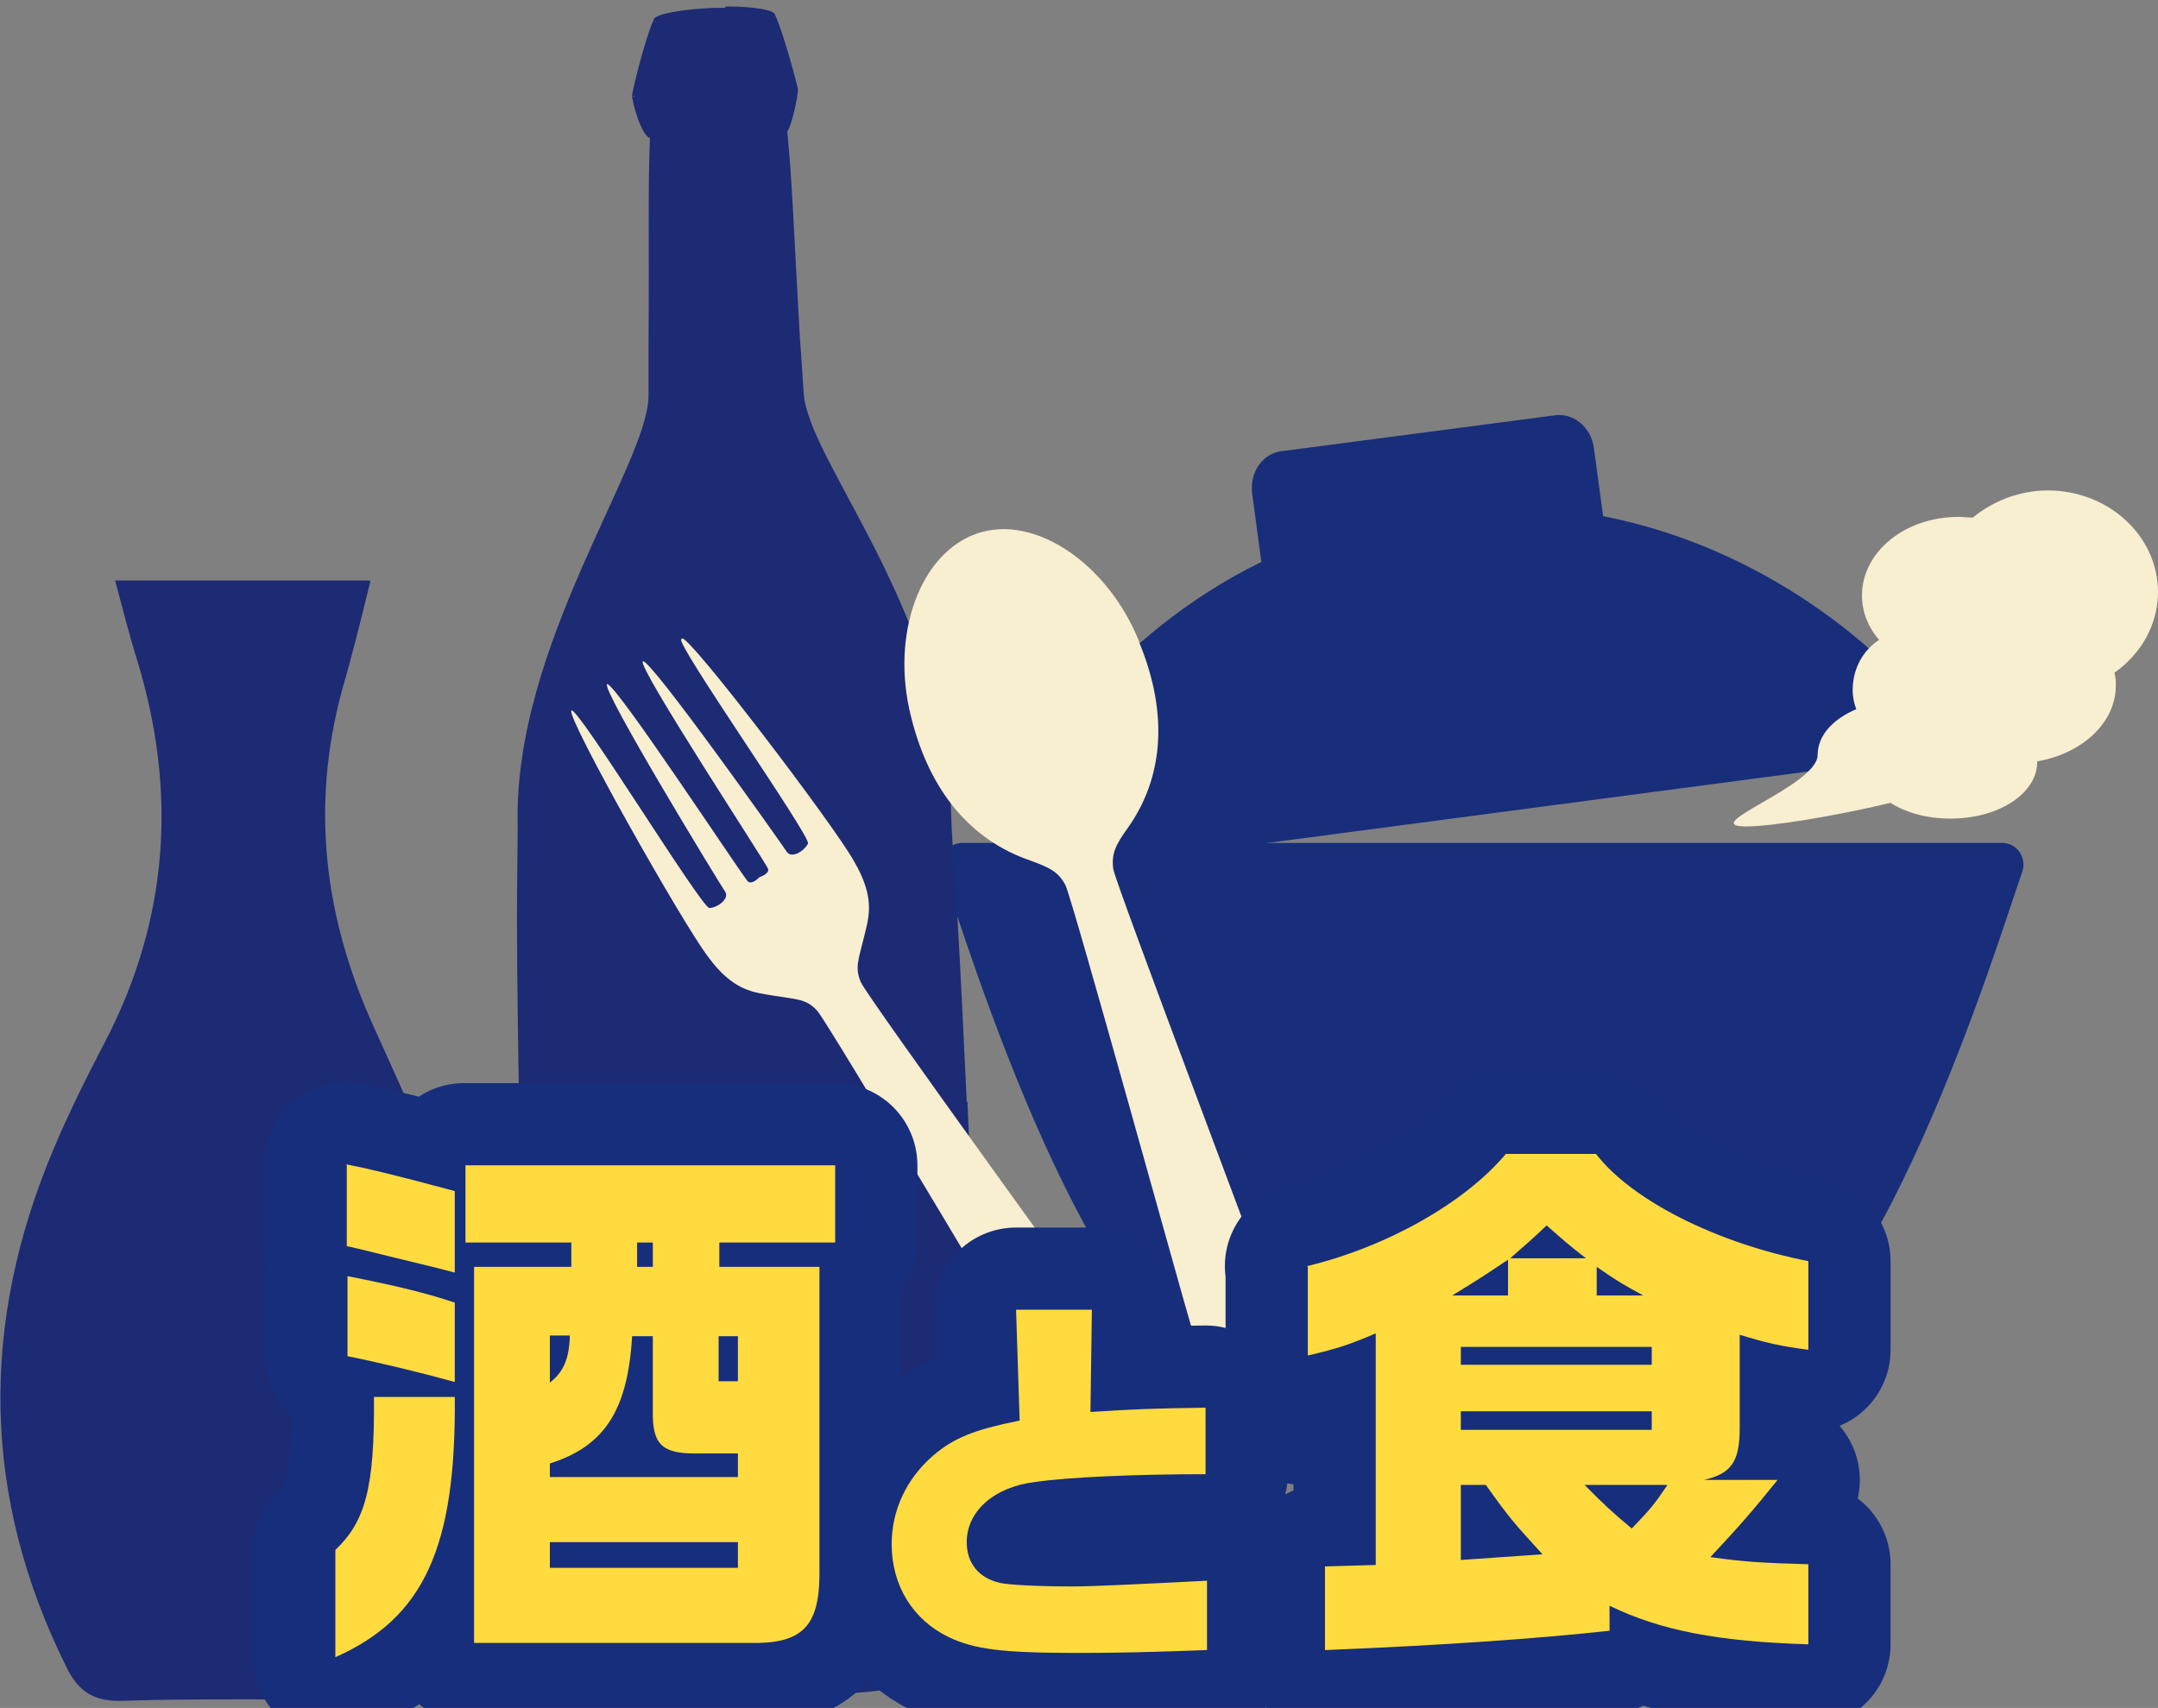 <?xml version="1.0" encoding="UTF-8"?>
<svg id="_レイヤー_2" data-name="レイヤー 2" xmlns="http://www.w3.org/2000/svg" viewBox="0 0 30.18 23.89">
  <rect x="0" y="0" width="30.18" height="23.89" fill="#808080" stroke="none"/>
  <defs>
    <style>
      .cls-1 {
        fill: #1d2a74;
      }

      .cls-1, .cls-2, .cls-3, .cls-4, .cls-5 {
        stroke-width: 0px;
      }

      .cls-2 {
        fill: #182e7b;
      }

      .cls-6 {
        fill: none;
        stroke: #172e7c;
        stroke-linecap: round;
        stroke-linejoin: round;
        stroke-width: 2.3px;
      }

      .cls-3 {
        fill: #f8eed0;
      }

      .cls-4 {
        fill: #ffdb3f;
      }

      .cls-5 {
        fill: #e2b718;
      }
    </style>
  </defs>
  <g id="_04_食" data-name="04_食">
    <g>
      <g>
        <g>
          <path class="cls-2" d="M14.1,12.27l6.43-.85,6.43-.85c.2-.03.29-.25.18-.42-.79-1.08-2.47-2.49-4.72-2.93l-.13-.96c-.04-.28-.28-.49-.55-.45l-3.81.5c-.27.03-.45.29-.42.58l.13.97c-2.06,1.01-3.32,2.8-3.8,4.05-.07.19.08.38.28.36Z"/>
          <path class="cls-2" d="M28,11.79h-14.54c-.21,0-.35.21-.28.41.35.99,2.02,6.55,4.09,7.27,0,0,.17,1.2.43,1.24,2.07.29,4.09.29,6.07,0,.25-.04.42-1.24.42-1.24,2.07-.72,3.74-6.28,4.09-7.27.07-.2-.07-.41-.28-.41Z"/>
          <path class="cls-3" d="M30.18,8.28c0-.78-.69-1.42-1.54-1.42-.4,0-.77.15-1.05.38-.06,0-.13-.01-.2-.01-.75,0-1.35.49-1.35,1.1,0,.23.09.45.24.62-.22.14-.37.4-.37.7,0,.1.02.19.05.27-.33.14-.54.37-.54.64,0,.43-1.71,1-1,1,.35,0,1.22-.14,2.02-.33.22.14.51.22.84.22.67,0,1.21-.35,1.21-.79,0,0,0,0,0-.01.63-.11,1.1-.54,1.1-1.06,0-.06,0-.12-.02-.18.37-.26.61-.67.61-1.13Z"/>
        </g>
        <g>
          <path class="cls-1" d="M5.05,23.66c-.54-.02-1.09-.02-1.63-.02-.57,0-1.15,0-1.72.02h0c-.35,0-.51-.1-.66-.4-1.15-2.31-1.21-4.71-.17-7.15.21-.5.45-.99.71-1.47.89-1.7,1.05-3.53.47-5.44-.07-.24-.14-.48-.2-.74l-.06-.22h3.24l-.08.33c-.09.35-.18.69-.27,1.02-.45,1.6-.3,3.18.44,4.82l.1.21c.49,1.08,1,2.21,1.28,3.36.42,1.74.18,3.5-.69,5.21-.18.34-.36.47-.7.47h-.04Z"/>
          <path class="cls-1" d="M4.85,8.36l-.05.19c-.09.34-.17.68-.26,1-.46,1.63-.31,3.23.45,4.9l.1.21c.49,1.08,1,2.19,1.27,3.33.41,1.71.18,3.44-.68,5.13-.15.3-.3.4-.63.4h0c-.55-.02-1.09-.03-1.64-.03-.57,0-1.15,0-1.76.02-.26,0-.39-.08-.51-.33C.01,20.93-.04,18.56.97,16.16c.18-.44.41-.9.7-1.46.9-1.73,1.07-3.59.48-5.53-.07-.23-.13-.47-.2-.73l-.02-.08h2.92M5.17,8.12H1.61c.11.41.2.77.31,1.12.56,1.84.44,3.63-.46,5.35-.25.48-.5.98-.71,1.48-1.03,2.44-1.01,4.86.18,7.25.16.33.37.47.73.47.01,0,.03,0,.04,0,.57-.02,1.14-.02,1.72-.02.54,0,1.09,0,1.63.02.02,0,.03,0,.05,0,.41,0,.63-.18.81-.53.86-1.69,1.13-3.48.7-5.3-.3-1.24-.85-2.42-1.38-3.59-.7-1.54-.89-3.1-.44-4.74.14-.48.26-.97.39-1.5h0Z"/>
        </g>
        <g>
          <path class="cls-1" d="M9.53,23.67c-1.1,0-1.63-.16-1.88-1.12-.01-.04-.05-.07-.09-.08-.02-.24-.07-.64-.08-1.16,0-.19-.04-1.34-.05-1.75-.03-1.12-.06-2.49-.08-3.86,0-.01.01-.03.01-.05-.01-.94-.03-1.89-.03-2.76,0-.32,0-.6,0-.83,0-.21,0-.38,0-.51-.03-1.53.69-3.12,1.22-4.29.34-.74.6-1.32.61-1.7v-2.09c.01-.65.01-1.08.03-1.51,0-.05-.03-.1-.08-.11-.04-.03-.11-.23-.15-.37.03-.01.06-.04.07-.08.01-.06-.02-.11-.08-.13.04-.21.18-.73.27-.93.03-.03.29-.1.74-.11h.16c.38,0,.57.04.6.07.11.23.29.94.3,1,0,.08-.08.45-.13.52.02.5.04.93.08,1.56.02.39.04.86.08,1.45l.04.72c.02.36.29.86.63,1.49.58,1.09,1.38,2.57,1.43,4.32,0,.27.03.55.05.82l.04.51c.06,1.03.11,1.94.14,2.76,0,.02,0,.04.02.05.07,1.51.11,2.72.14,3.84,0,0,.05,1.67.06,1.81,0,.47,0,.84-.04,1.14-.02.02-.04.04-.04.06-.19,1.24-.86,1.25-2.48,1.3l-.64.02c-.32.01-.62.02-.88.02ZM9.66.3c-.06,0-.11.05-.11.1,0,.06.04.11.1.11h.34c.06,0,.11-.05.1-.11,0-.06-.05-.11-.11-.11,0,0-.33,0-.33,0Z"/>
          <path class="cls-1" d="M10.19.33c.24,0,.39.03.46.04.1.24.26.8.28.92,0,.09-.07.38-.11.45-.03.04-.05.1-.04.15.04.42.06.85.1,1.48.02.39.05.86.08,1.45l.05.72c.03.39.3.89.64,1.53.58,1.08,1.37,2.55,1.42,4.28,0,.28.03.55.05.83.01.17.02.34.03.5.06,1.03.11,1.94.14,2.76,0,.02,0,.05.02.07.07,1.5.1,2.71.14,3.82l.02.72c.01.45.03.95.03,1.09,0,.44,0,.79-.04,1.08-.02.03-.04.06-.04.1-.18,1.15-.73,1.16-2.37,1.21h-.5s-.14.02-.14.02c-.32.01-.61.02-.88.02-1.06,0-1.54-.14-1.77-1.04,0-.03-.03-.06-.05-.08-.06-.3-.1-.67-.12-1.14,0-.19-.04-1.34-.05-1.75-.03-1.11-.06-2.47-.08-3.83,0-.02.01-.05.01-.08-.01-.94-.03-1.89-.03-2.76,0-.32,0-.6,0-.83,0-.21,0-.38,0-.51-.03-1.51.69-3.09,1.21-4.24.34-.75.61-1.34.62-1.75v-.69c.01-.57.01-1.02.01-1.4,0-.65,0-1.09.02-1.51,0-.08-.04-.16-.11-.2-.03-.04-.07-.15-.1-.24.02-.03.04-.06.05-.09.02-.08,0-.15-.06-.2.04-.17.11-.44.17-.64,0,0,.01,0,.02,0h0s0,0,.01,0h0s0,0,0,0c.02,0,.04.02.06.02,0,0,.09,0,.09,0v-.11c.04.07.11.12.2.12.06,0,.11,0,.18,0,.05,0,.11,0,.17,0,.12,0,.21-.1.21-.22,0-.02,0-.05-.01-.07M10.14.11c-.05,0-.11,0-.16,0-.46.02-.84.09-.84.17,0,0,0,0,0,0h0s.03.02.04.03c-.02-.01-.04-.02-.04-.03h0c-.12.26-.31,1.04-.3,1.06,0,0,.02,0,.05.01.01,0,.03,0,.04,0-.02,0-.03,0-.04,0-.02,0-.03,0-.05-.01,0,.09.13.56.25.59-.03.68-.01,1.38-.02,2.92,0,.22,0,.44,0,.69-.01.96-1.89,3.5-1.83,5.99,0,.27-.01.74-.01,1.34,0,.87.02,1.82.03,2.76,0,0-.01,0-.01,0,.02,1.39.05,2.78.08,3.91.01.42.05,1.56.05,1.76.02.52.06.93.14,1.26,0,0,.02,0,.03,0,.26,1.03.87,1.2,1.99,1.2.3,0,.65-.01,1.03-.03,1.98-.07,2.85.05,3.08-1.4.01,0,.02,0,.03,0,.05-.32.06-.72.05-1.21,0-.23-.04-1.39-.06-1.81-.03-1.13-.07-2.36-.14-3.9,0,0,0,0-.01,0-.04-.82-.08-1.73-.14-2.76-.03-.45-.07-.9-.08-1.33-.08-2.77-2-4.87-2.06-5.82-.02-.26-.03-.49-.05-.72-.09-1.55-.11-2.25-.18-2.94.07-.1.15-.5.15-.59,0-.02-.2-.79-.32-1.04,0-.07-.3-.12-.69-.12h0ZM9.34.37s-.1-.02-.13-.03c.03.01.08.02.13.03h0ZM9.48.39s-.06,0-.08,0c.02,0,.06,0,.08,0h0ZM9.83.41c-.06,0-.11,0-.17,0,.05,0,.11,0,.17,0,.05,0,.11,0,.16,0-.05,0-.11,0-.16,0h0Z"/>
        </g>
        <path class="cls-3" d="M9.53,8.94c-.12.01,1.82,2.77,1.77,2.86-.05.1-.23.22-.3.11s-1.92-2.72-2.01-2.66,1.73,2.83,1.75,2.9c.03.07-.12.12-.12.12,0,0-.1.11-.16.06-.06-.05-1.88-2.82-1.97-2.76s1.58,2.8,1.65,2.9-.11.23-.22.23c-.11,0-1.87-2.87-1.93-2.76-.06.11,1.54,2.95,1.91,3.44.36.49.64.5.94.55.3.05.44.04.59.21.15.16,3.12,5.18,3.31,5.46s.4.11.67-.07c.27-.18.51-.32.33-.59s-3.61-4.99-3.7-5.2c-.09-.2-.03-.33.04-.62.07-.29.17-.55-.14-1.08-.3-.53-2.28-3.13-2.4-3.11Z"/>
        <path class="cls-3" d="M15.93,8.97c-.44-1.09-1.46-1.78-2.26-1.51s-1.22,1.41-.93,2.56c.27,1.1.88,1.74,1.65,2.01.28.1.41.16.51.35.1.2,1.65,5.82,1.75,6.14s.36.21.66.11c.3-.1.57-.17.47-.48s-2.17-5.77-2.21-5.99c-.03-.22.03-.34.21-.59.47-.67.58-1.55.15-2.59Z"/>
      </g>
      <g>
        <g>
          <path class="cls-5" d="M6.36,19.54c.02,2.1-.43,3.09-1.67,3.64v-1.5c.42-.4.55-.87.54-2.14h1.13ZM4.86,16.29c.31.06.68.15,1.5.37v1.14c-.12-.03-.23-.06-.27-.07-.87-.21-1.05-.26-1.24-.3v-1.15ZM4.86,17.85c.71.14,1.11.24,1.5.37v1.11c-.47-.13-1.09-.28-1.5-.36v-1.12ZM6.49,16.3h5.19v1.08h-1.62v.34h1.4v4.29c0,.75-.25.99-.99.97h-3.84v-5.26h1.36v-.34h-1.48v-1.08ZM10.32,20.33h-.61c-.46,0-.59-.14-.58-.6v-1.04h-.29c-.06,1.04-.39,1.54-1.15,1.78v.19h2.63v-.33ZM7.69,19.34c.19-.15.27-.33.28-.66h-.28v.66ZM7.69,21.57v.36h2.63v-.36h-2.63ZM9.13,17.72v-.34h-.22v.34h.22ZM10.32,19.32v-.63h-.27v.63h.27Z"/>
          <path class="cls-5" d="M15.27,18.33l-.02,1.42c.61-.04.88-.05,1.61-.06v.93c-.96,0-1.92.04-2.39.11-.57.07-.95.41-.95.84,0,.3.17.5.46.57.14.03.54.05,1.03.05.28,0,.88-.03,1.87-.08v.97c-.81.03-1.25.04-1.82.04-1.04,0-1.43-.05-1.79-.22-.5-.24-.8-.72-.8-1.3,0-.48.21-.92.58-1.24.28-.24.56-.36,1.21-.49l-.05-1.55h1.06Z"/>
          <path class="cls-5" d="M18.28,17.71c1.12-.27,2.21-.89,2.78-1.57h1.26c.5.65,1.69,1.25,2.97,1.5v1.24c-.39-.05-.6-.1-.96-.21v1.3c0,.47-.11.64-.5.73h1.03c-.33.41-.51.62-.94,1.08.5.07.72.08,1.37.1v1.12c-1.26-.04-2.06-.19-2.78-.54v.35c-1.02.11-2.26.2-3.98.27v-1.17l.71-.02v-3.24c-.35.15-.52.21-.95.31v-1.24ZM21.09,18.12v-.5c-.36.24-.42.28-.78.5h.78ZM23.1,19.09v-.25h-2.67v.25h2.67ZM23.1,20v-.26h-2.67v.26h2.67ZM21.58,21.75c-.39-.43-.46-.5-.8-.98h-.35v1.05l1.15-.08ZM22.18,17.6c-.27-.21-.3-.24-.55-.46-.22.21-.26.24-.51.46h1.05ZM22.16,20.77c.3.3.34.34.66.61.27-.28.31-.33.5-.61h-1.16ZM22.98,18.12c-.31-.17-.36-.2-.65-.4v.4h.65Z"/>
        </g>
        <g>
          <path class="cls-6" d="M6.36,19.54c.02,2.1-.43,3.09-1.67,3.64v-1.5c.42-.4.55-.87.54-2.14h1.13ZM4.86,16.29c.31.06.68.15,1.5.37v1.14c-.12-.03-.23-.06-.27-.07-.87-.21-1.05-.26-1.24-.3v-1.15ZM4.86,17.85c.71.14,1.11.24,1.5.37v1.11c-.47-.13-1.09-.28-1.5-.36v-1.12ZM6.49,16.3h5.19v1.08h-1.62v.34h1.4v4.29c0,.75-.25.99-.99.97h-3.84v-5.26h1.36v-.34h-1.48v-1.08ZM10.32,20.33h-.61c-.46,0-.59-.14-.58-.6v-1.04h-.29c-.06,1.04-.39,1.54-1.15,1.78v.19h2.63v-.33ZM7.69,19.34c.19-.15.27-.33.28-.66h-.28v.66ZM7.69,21.57v.36h2.63v-.36h-2.63ZM9.13,17.72v-.34h-.22v.34h.22ZM10.32,19.32v-.63h-.27v.63h.27Z"/>
          <path class="cls-6" d="M15.27,18.33l-.02,1.42c.61-.04.88-.05,1.61-.06v.93c-.96,0-1.92.04-2.39.11-.57.07-.95.41-.95.84,0,.3.17.5.46.57.14.03.54.05,1.03.05.28,0,.88-.03,1.87-.08v.97c-.81.03-1.25.04-1.82.04-1.04,0-1.43-.05-1.79-.22-.5-.24-.8-.72-.8-1.3,0-.48.21-.92.58-1.24.28-.24.56-.36,1.21-.49l-.05-1.55h1.06Z"/>
          <path class="cls-6" d="M18.28,17.71c1.12-.27,2.21-.89,2.78-1.57h1.26c.5.65,1.69,1.25,2.97,1.5v1.24c-.39-.05-.6-.1-.96-.21v1.3c0,.47-.11.64-.5.73h1.03c-.33.41-.51.62-.94,1.08.5.07.72.08,1.37.1v1.12c-1.26-.04-2.06-.19-2.78-.54v.35c-1.02.11-2.26.2-3.98.27v-1.17l.71-.02v-3.24c-.35.15-.52.21-.95.31v-1.24ZM21.09,18.12v-.5c-.36.24-.42.28-.78.5h.78ZM23.1,19.09v-.25h-2.67v.25h2.67ZM23.1,20v-.26h-2.67v.26h2.67ZM21.58,21.75c-.39-.43-.46-.5-.8-.98h-.35v1.05l1.15-.08ZM22.18,17.6c-.27-.21-.3-.24-.55-.46-.22.21-.26.24-.51.46h1.05ZM22.16,20.77c.3.3.34.34.66.61.27-.28.31-.33.5-.61h-1.16ZM22.98,18.12c-.31-.17-.36-.2-.65-.4v.4h.65Z"/>
        </g>
        <g>
          <path class="cls-4" d="M6.36,19.54c.02,2.1-.43,3.09-1.67,3.64v-1.5c.42-.4.55-.87.54-2.14h1.13ZM4.86,16.29c.31.06.68.15,1.5.37v1.14c-.12-.03-.23-.06-.27-.07-.87-.21-1.05-.26-1.24-.3v-1.15ZM4.86,17.85c.71.14,1.11.24,1.5.37v1.11c-.47-.13-1.09-.28-1.5-.36v-1.12ZM6.49,16.3h5.19v1.08h-1.62v.34h1.4v4.29c0,.75-.25.99-.99.97h-3.84v-5.26h1.36v-.34h-1.48v-1.08ZM10.32,20.33h-.61c-.46,0-.59-.14-.58-.6v-1.04h-.29c-.06,1.04-.39,1.54-1.15,1.78v.19h2.63v-.33ZM7.69,19.34c.19-.15.27-.33.28-.66h-.28v.66ZM7.69,21.57v.36h2.63v-.36h-2.63ZM9.13,17.72v-.34h-.22v.34h.22ZM10.32,19.32v-.63h-.27v.63h.27Z"/>
          <path class="cls-4" d="M15.27,18.33l-.02,1.42c.61-.04.88-.05,1.61-.06v.93c-.96,0-1.92.04-2.39.11-.57.07-.95.41-.95.84,0,.3.17.5.46.57.14.03.54.05,1.03.05.28,0,.88-.03,1.87-.08v.97c-.81.03-1.25.04-1.82.04-1.04,0-1.43-.05-1.79-.22-.5-.24-.8-.72-.8-1.3,0-.48.21-.92.58-1.24.28-.24.56-.36,1.21-.49l-.05-1.55h1.06Z"/>
          <path class="cls-4" d="M18.28,17.71c1.12-.27,2.21-.89,2.78-1.57h1.26c.5.65,1.69,1.25,2.97,1.5v1.24c-.39-.05-.6-.1-.96-.21v1.3c0,.47-.11.64-.5.73h1.03c-.33.41-.51.62-.94,1.08.5.07.72.08,1.37.1v1.12c-1.26-.04-2.06-.19-2.78-.54v.35c-1.02.11-2.26.2-3.98.27v-1.17l.71-.02v-3.24c-.35.15-.52.21-.95.31v-1.24ZM21.09,18.12v-.5c-.36.24-.42.28-.78.5h.78ZM23.1,19.09v-.25h-2.67v.25h2.67ZM23.1,20v-.26h-2.67v.26h2.67ZM21.58,21.75c-.39-.43-.46-.5-.8-.98h-.35v1.05l1.15-.08ZM22.18,17.6c-.27-.21-.3-.24-.55-.46-.22.21-.26.24-.51.46h1.05ZM22.16,20.77c.3.3.34.34.66.61.27-.28.31-.33.5-.61h-1.16ZM22.98,18.12c-.31-.17-.36-.2-.65-.4v.4h.65Z"/>
        </g>
      </g>
    </g>
  </g>
</svg>
